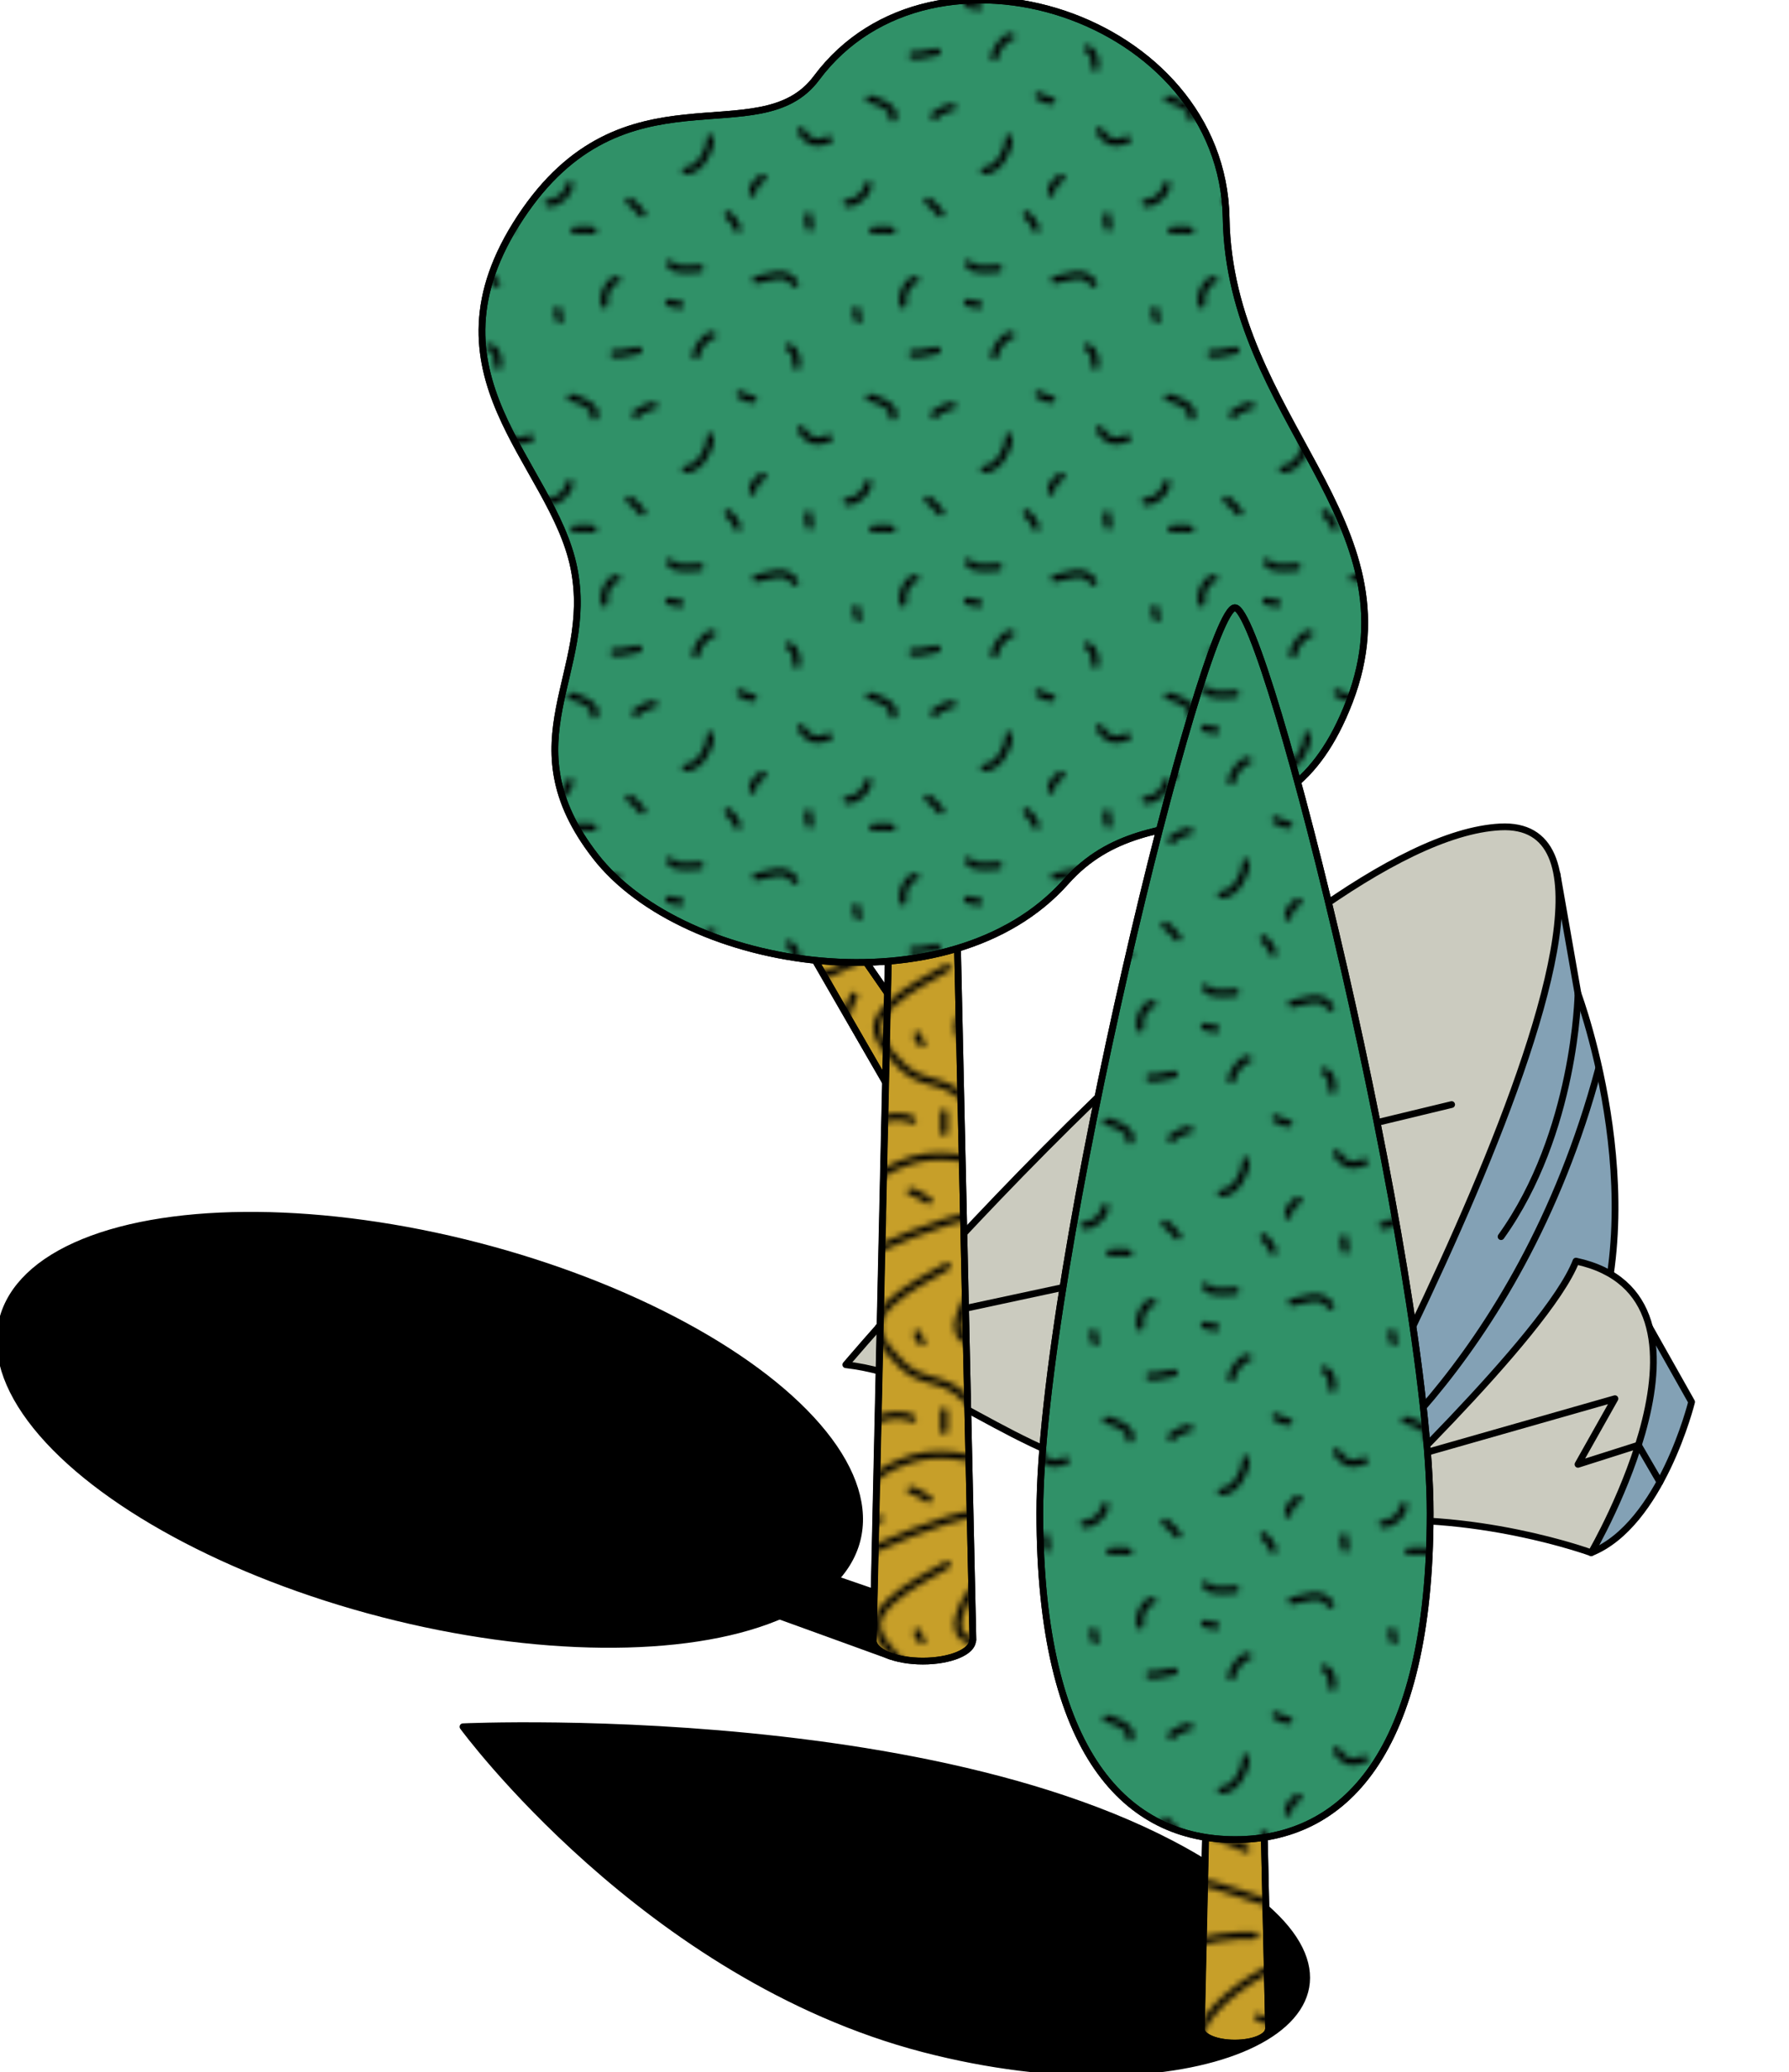 <svg id="Layer_1" xmlns="http://www.w3.org/2000/svg" xmlns:xlink="http://www.w3.org/1999/xlink" viewBox="0 0 716.4 830"><style>.st0{fill:none}.st1,.st2,.st3{fill:none;stroke:#000;stroke-width:1.2;stroke-linecap:round;stroke-miterlimit:10}.st2,.st3{fill:#83a1b5;stroke-width:2.7;stroke-linejoin:round}.st3{fill:#cbcbbf}.st4{fill:none}.st10,.st11,.st12,.st4,.st5,.st6,.st7,.st8,.st9{stroke:#000;stroke-width:2.7;stroke-linecap:round;stroke-linejoin:round;stroke-miterlimit:10}.st6{fill:#c79f29}.st7{fill:url(#SVGID_1_)}.st8{fill:url(#SVGID_00000163041129037110602980000010409098579005253816_)}.st9{fill:#309168}.st10{fill:url(#SVGID_00000074419364209003262010000002908542344172897699_)}.st11{fill:url(#SVGID_00000016781590026741843500000005960524337818489021_)}.st12{fill:url(#SVGID_00000065073993114896257200000016622265076936240564_)}</style><pattern x="-2420" y="-2260" width="50" height="50" patternUnits="userSpaceOnUse" id="_x31_0_dpi_10_x25__3" viewBox="20.1 -53.8 50 50" overflow="visible"><path class="st0" d="M20.1-53.8h50v50h-50z"/><path class="st1" d="M64.8-.6c1.5-3.2 7.7-5.7 10.8-4m-60.8 4c1.5-3.2 7.7-5.7 10.8-4m42.7-38.5c.9-2.2 3.6-3.4 5.6-4.2 5.3-2.3 11.5-1 16.6.9 3.1 1.2 7.5 2.1 10.1 4.1 4.4 3.4-1.1 6.4-4.5 8.3-4.8 2.7-11.1 6.8-12.7 12.5-2.6 9.1 18.1 1.2 21 .9 5.5-.7 6.9 2.3 7.2 7.1.1 1.7-.2 3.6 1.4 4.7 1.5 1 4.2.6 5.8.1m-54-41.9c1.5-3.2 7.7-5.7 10.8-4M18.3-43.1c.9-2.2 3.6-3.4 5.6-4.2 5.3-2.3 11.5-1 16.6.9 3.1 1.2 7.5 2.1 10.1 4.1 4.4 3.4-1.1 6.4-4.5 8.3-4.8 2.7-11.1 6.8-12.7 12.5-2.6 9.1 18.1 1.2 21 .9 5.5-.7 6.9 2.3 7.2 7.1.1 1.7-.2 3.6 1.4 4.7 1.5 1 4.2.6 5.8.1"/><path class="st1" d="M50.6-51.4c4.5-.1 9.8 4.9 10.6 9 .6 3.4-1 5.9-3.1 8.5-1.1 1.4-3.9 3.5-4.3 5.3 4.3 2.3 12.1-2.7 15.9-4.4 7.7-3.4 15-6.5 23.5-6.3m-11.8 9.2c-3.2 1.9-6.4 3.4-9.2 5.9-3.5 3.2-3.2 5.1-.3 8.5 1.3 1.5 2.5 2.9 4.4 3.8 2.2 1 4.5 1.1 6.5 2.5 1.4 1 2.5 2.4 3.9 3.3 1.6 1 3.4 1.4 5.1 2.3M53.6-14.4c-.7.9-1 2.2-2 3-2.8 2.5-6.7 2-10 1.7M14.8-50.6c1.5-3.2 7.7-5.7 10.8-4m18.2 29c.9.7 2.5.5 3.7 1m18.3-.8c-.6 1.1-1.1 2.2-1.3 3.5M25.3-42.6c1.1.2 2 1 3 1.5m-1.9 22.3c0 .6.3 1 .8 1.3m3.7 11.7v3.2m26.4-3.3c.7.5 1.1 1.4 1.7 2.2m8.3-32.9c.7-.6 1.9-.8 2.8-1.2"/><path class="st1" d="M.6-51.4c4.5-.1 9.8 4.9 10.6 9 .6 3.4-1 5.9-3.1 8.5-1.1 1.4-3.9 3.5-4.3 5.3 4.3 2.3 12.1-2.7 15.9-4.4 7.7-3.4 15-6.5 23.5-6.3m-11.8 9.2c-3.2 1.9-6.4 3.4-9.2 5.9-3.5 3.2-3.2 5.1-.3 8.5 1.3 1.5 2.5 2.9 4.4 3.8 2.2 1 4.5 1.1 6.5 2.5 1.4 1 2.5 2.4 3.9 3.3 1.6 1 3.4 1.4 5.1 2.3M17.3-36.6c.7-.6 1.9-.8 2.8-1.2m61.3-42.3c-3.2 1.9-6.4 3.4-9.2 5.9-3.5 3.2-3.2 5.1-.3 8.5 1.3 1.5 2.5 2.9 4.4 3.8 2.2 1 4.5 1.1 6.5 2.5 1.4 1 2.5 2.4 3.9 3.3 1.6 1 3.4 1.4 5.1 2.3m-60.9-2v3.2m26.4-3.3c.7.5 1.1 1.4 1.7 2.2M31.4-80.1c-3.2 1.9-6.4 3.4-9.2 5.9-3.5 3.2-3.2 5.1-.3 8.5 1.3 1.5 2.5 2.9 4.4 3.8 2.2 1 4.5 1.1 6.5 2.5 1.4 1 2.5 2.4 3.9 3.3 1.6 1 3.4 1.4 5.1 2.3"/></pattern><pattern x="-2420" y="-2260" width="50" height="50" patternUnits="userSpaceOnUse" id="_x31_0_dpi_10_x25__5" viewBox="4.3 -51.7 50 50" overflow="visible"><path class="st0" d="M4.3-51.7h50v50h-50z"/><path class="st1" d="M19.7-2.9c.7.6 1.3 1.4 1.6 2.3m11.9-2.1c0 .6-.1 1.4.2 1.9m23.9-20.1c-.8-.1-2.6.9-3.1 1.4m-1 14.3c.7.6 1.6 1.3 2.1 2.1M29.9-30.7c1.2.4 1.3 2.1 1.3 3.1M51.1-42c-1.6.3-2.4 2.6-2.1 4.1M12.6-10.3c2.2.1 4.3-3.4 4.1-5.4m.4-17c-1.1-.1-2.8 2.4-2.8 3.4M24.4-42c2.4-.4 4.8-1.9 6.5.6m1 24.5c1.4 1.8 2.3 2.4 4.7 1.4m6.8-6.8c1.2.2 4.6 1.6 3.9 3.2M39.6-4.9c1.6.2 3.4-1.6 3.6-3M25.5-9.1c-.8.4-1.8 1.6-1.7 2.5M10-44.7c.6 1.4 3.8.8 5 .8m-7.7 23c-.7-.1-2.6.9-3 1.5M3.2-5.2c.7.6 1.6 1.3 2.1 2.1m35.9-33.8c-.1.6.2 1 .3 1.5m5.6-14.9c-1-.1-2.1-.1-3.1 0m-24.3-2.6c.7.6 1.3 1.4 1.6 2.3m11.9-2.1c0 .6-.1 1.4.2 1.9M23.9-22c-.8.1-1.4-.6-2.2-.8m28.9-6.8c1.4.1 2.7-.4 4.1-.6m-43-7.6c-.7 0-1.3-.3-1.9-.4M.6-29.6c1.4.1 2.7-.4 4.1-.6"/></pattern><path class="st2" d="M623.5 350l8.4 48s33.4 89.5 0 154.3c-29.6 8.7-116 75.8-116 75.8l17.4-124.5"/><path class="st3" d="M338.7 546.6s178.8-211.2 262.1-215.4c84.1-4.2-84.9 296.9-84.9 296.9s-15.9-24.8-58.5-34.5c-56.3-12.7-78.5-42.3-118.7-47z"/><path class="st2" d="M660.5 531.5l16.9 30s-12.1 49.1-40.2 60.4"/><path class="st3" d="M540.1 609.8s79.6-75.1 91-104.7c66 14.2 6.1 116.8 6.1 116.8s-47.1-17.3-97.1-12.1z"/><path class="st4" d="M631.9 398s-.9 55.6-30.8 97.3M531 600.1s76.8-50.9 109.2-172.3M351.8 531.5l96.9-20.8-12.1-33.4 144.7-34.9m-91.2 22l-32.9-41.7m110.3 160.1l79.2-22.6-14.8 26.3 24.2-7.7 8.6 14.8"/><ellipse transform="rotate(-75.498 172.151 572.633)" class="st5" cx="172.1" cy="572.6" rx="76.1" ry="176.7"/><path class="st5" d="M260.6 628.5l95.9 34.8 26.3-14.2-105.9-36.5z"/><path class="st6" d="M360.1 443l-76.5-132.7 17.2 8.6 69 99.7"/><pattern id="SVGID_1_" xlink:href="#_x31_0_dpi_10_x25__3" patternTransform="translate(6497.124 5615.071) scale(2.391)"/><path class="st7" d="M360.1 443l-76.5-132.7 17.2 8.6 69 99.7"/><ellipse class="st6" cx="369.6" cy="657" rx="19.9" ry="8.3"/><path class="st6" d="M389.6 656.9l-6.8-305.4h-26.3l-6.8 305.4"/><ellipse class="st5" cx="369.6" cy="351.5" rx="13.2" ry="5.5"/><pattern id="SVGID_00000134932760683001413240000011904416018850557109_" xlink:href="#_x31_0_dpi_10_x25__3" patternTransform="translate(6497.124 5615.071) scale(2.391)"/><path d="M389.6 656.9l-6.8-305.4c0-3-5.9-5.5-13.2-5.5-7.3 0-13.2 2.5-13.2 5.5l-6.8 305.4v.1c0 4.6 8.9 8.3 19.9 8.3 11 0 19.9-3.7 19.9-8.3.2 0 .2-.1.2-.1z" fill="url(#SVGID_00000134932760683001413240000011904416018850557109_)" stroke="#000" stroke-width="2.7" stroke-linecap="round" stroke-linejoin="round" stroke-miterlimit="10"/><path class="st9" d="M426.8 353.2c-46.2 52-152.7 35.8-188.4-10.3s0-73.1-8.6-115.5-62.8-77.5-21.4-140.3 95.7-25 118.6-55.9c46.6-62.5 162.6-24.6 164 56.1s77.1 121.5 49.4 193.6c-26.6 69.3-78 32.2-113.6 72.3z"/><pattern id="SVGID_00000089533224420506160140000015427673081752175543_" xlink:href="#_x31_0_dpi_10_x25__5" patternTransform="translate(6519.155 5612.132) scale(2.391)"/><path d="M426.8 353.2c-46.2 52-152.7 35.8-188.4-10.3s0-73.1-8.6-115.5-62.8-77.5-21.4-140.3 95.7-25 118.6-55.9c46.6-62.5 162.6-24.6 164 56.1s77.1 121.5 49.4 193.6c-26.6 69.3-78 32.2-113.6 72.3z" fill="url(#SVGID_00000089533224420506160140000015427673081752175543_)" stroke="#000" stroke-width="2.7" stroke-linecap="round" stroke-linejoin="round" stroke-miterlimit="10"/><path class="st5" d="M509 766.1c48.4 45.3-33.5 82-139.2 54.5-111.3-29-184.4-129-184.4-129s232.5-10.8 323.6 74.5z"/><ellipse class="st6" cx="494.5" cy="812.7" rx="13.4" ry="5.6"/><path class="st6" d="M508 812.6l-4.6-205.7h-17.7l-4.6 205.7"/><ellipse class="st5" cx="494.5" cy="606.9" rx="8.9" ry="3.7"/><pattern id="SVGID_00000179633566331110852690000008242025773392239516_" xlink:href="#_x31_0_dpi_10_x25__3" patternTransform="translate(6592.052 5665.944) scale(2.391)"/><path d="M508 812.6l-4.6-205.7c0-2-4-3.7-8.9-3.7s-8.9 1.7-8.9 3.7L481 812.6v.1c0 3.1 6 5.6 13.4 5.6 7.6 0 13.6-2.5 13.6-5.7z" fill="url(#SVGID_00000179633566331110852690000008242025773392239516_)" stroke="#000" stroke-width="2.7" stroke-linecap="round" stroke-linejoin="round" stroke-miterlimit="10"/><path class="st9" d="M572.7 606c0 97-35 130.8-78.1 130.8S416.4 703 416.4 606s65.5-362.6 78.1-362.6c12.6 0 78.2 265.6 78.2 362.6z"/><pattern id="SVGID_00000010305824541135104550000009341254873716876686_" xlink:href="#_x31_0_dpi_10_x25__5" patternTransform="translate(6614.083 5663.005) scale(2.391)"/><path d="M572.7 606c0 97-35 130.8-78.1 130.8S416.4 703 416.4 606s65.5-362.6 78.1-362.6c12.6 0 78.2 265.6 78.2 362.6z" fill="url(#SVGID_00000010305824541135104550000009341254873716876686_)" stroke="#000" stroke-width="2.7" stroke-linecap="round" stroke-linejoin="round" stroke-miterlimit="10"/></svg>